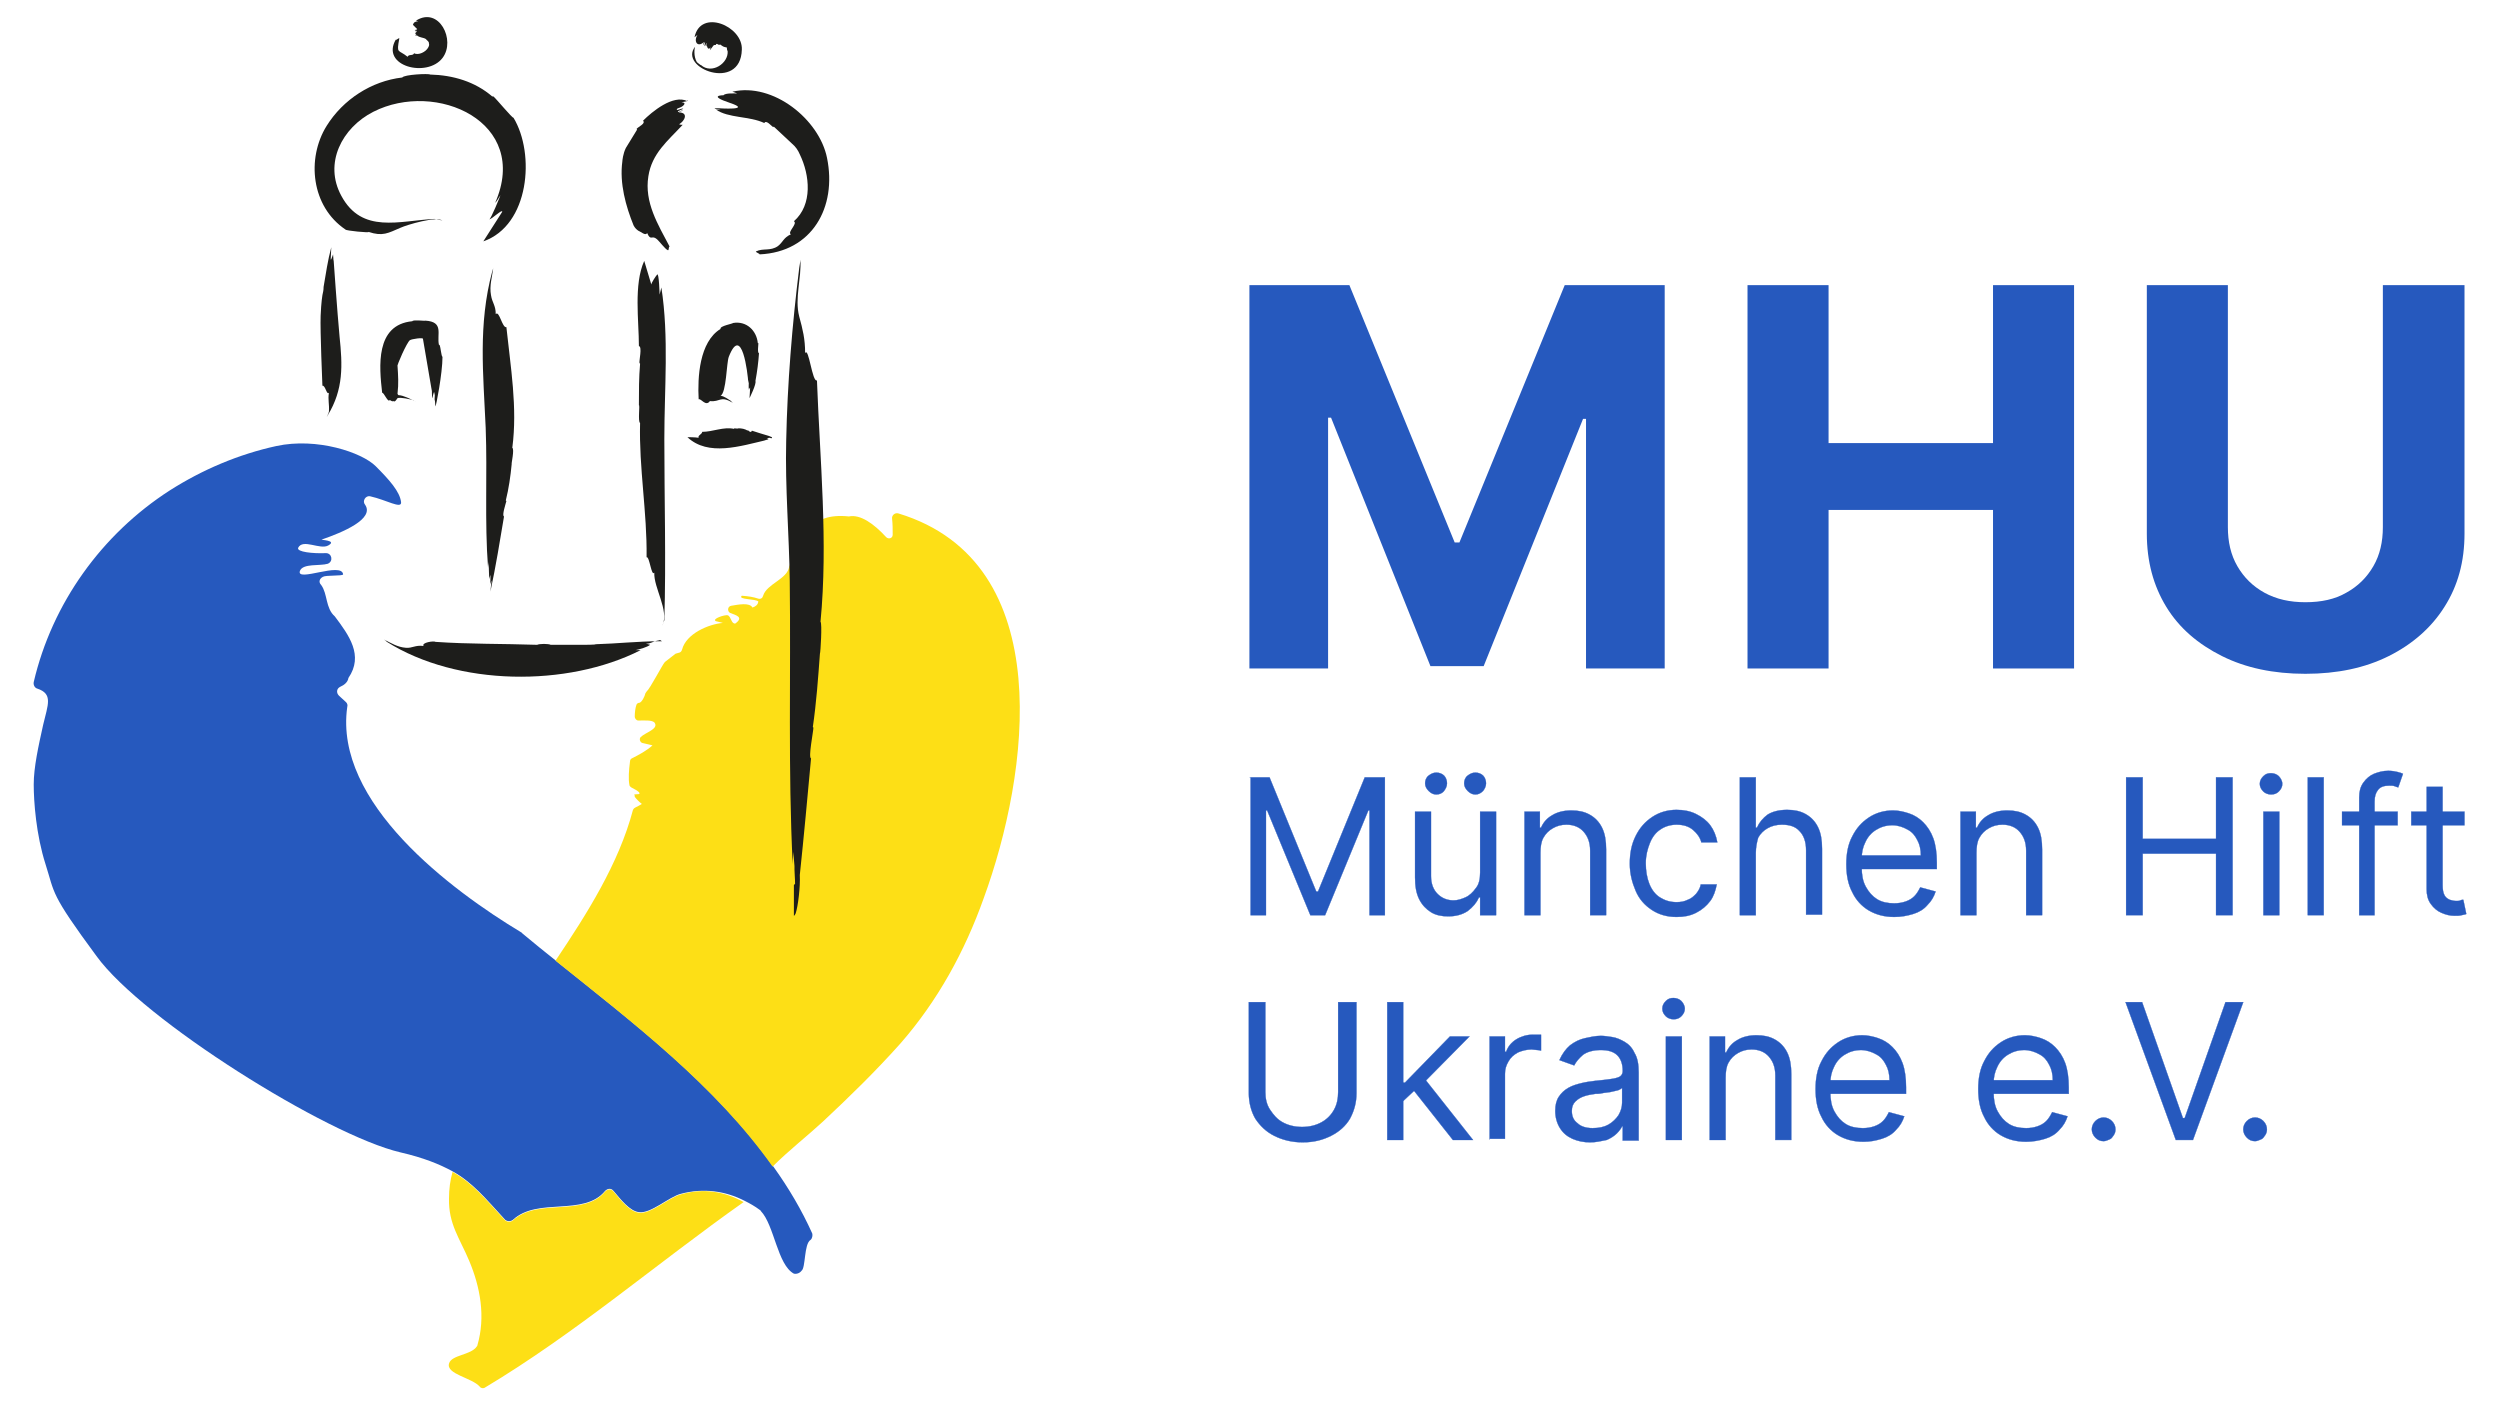 <svg xmlns="http://www.w3.org/2000/svg" xmlns:xlink="http://www.w3.org/1999/xlink" id="Ebene_1" x="0px" y="0px" viewBox="0 0 422.6 237.4" style="enable-background:new 0 0 422.6 237.4;" xml:space="preserve"><style type="text/css">	.st0{fill:#2659BE;}	.st1{fill:#FDDF16;}	.st2{fill:#1D1D1B;}	.st3{fill:#2659BE;stroke:#2659BE;stroke-width:5.000000e-02;stroke-miterlimit:10;}</style><g>	<g>		<path class="st0" d="M137,209.6c-1.1,0.7-0.8,4.7-1.5,5.2c-0.3,0.4-0.8,0.6-1.3,0.5c-2.8-1.5-3.3-8.2-5.6-10.6   c0-0.1-0.1-0.1-0.2-0.2c-0.8-0.6-1.7-1.1-2.5-1.5c-3.3-1.7-7-2.2-10.8-1.2c-2,0.5-5.1,3.4-7.1,3.1c-1.6-0.2-3.1-2.2-4.3-3.6   c-0.4-0.5-1-0.4-1.4,0c-3.6,4.4-11.4,1-15.6,4.9c-0.4,0.3-0.9,0.3-1.3,0c-3.4-3.7-5.5-6.3-8.9-8.2c-2.2-1.2-4.9-2.3-8.8-3.2   c-12.4-2.9-43.6-22.4-51.4-33.2c-7.9-10.7-7-10.5-8.6-15.5s-2-10.6-2-13.5s0.8-6.5,1.6-10.1c0.8-3.4,1.7-5.2-1-6.1   c-0.4-0.1-0.7-0.6-0.6-1.1c3.1-13.3,11.5-25,23-32.4c5.5-3.5,11.6-6.1,18-7.5c6.9-1.5,14.5,1.1,16.8,3.4c2.3,2.3,4.1,4.3,4.3,6.1   c0.1,1.2-2.5-0.4-5.2-1c-0.8-0.2-1.4,0.8-0.9,1.4c1.7,2.4-3.8,4.7-7.3,5.9c-0.4,0.1,2.7,0.1,1.1,1c-1.4,0.8-4.3-1.2-5.1,0.4   c-0.3,0.7,2.5,1,4.7,0.9c1,0,1.3,1.4,0.3,1.8c-1.3,0.4-4.2-0.1-4.7,1.2c-0.7,2,7.1-1.6,7.3,0.6c-0.1,0.3-2.9,0.1-3.4,0.4   c-0.6,0.3-0.8,0.9-0.3,1.4c1.1,1.5,0.7,3.9,2.3,5.3c2.4,3.2,4.9,6.6,2.3,10.4c-0.1,0.7-0.7,1.2-1.4,1.5c-0.6,0.3-0.7,1-0.2,1.5   c0.4,0.4,0.8,0.7,1.2,1.1c0.2,0.2,0.3,0.5,0.2,0.8c-2.3,16.2,17.6,31,29.4,38.1c0,0,0.1,0,0.1,0.1c1.9,1.6,3.9,3.2,5.9,4.8   c13.1,10.5,27,21.1,36.7,34.8c2.5,3.5,4.7,7.2,6.5,11.2C137.4,208.8,137.3,209.4,137,209.6z"></path>		<g>			<path class="st1" d="M115.1,201.9c-2,0.5-5.1,3.4-7.1,3.1c-1.6-0.2-3.1-2.2-4.3-3.6c-0.4-0.5-1-0.4-1.4,0    c-3.6,4.4-11.4,1-15.6,4.9c-0.4,0.3-0.9,0.3-1.3,0c-3.4-3.7-5.5-6.3-8.9-8.2c-0.4,1.4-0.6,2.9-0.6,4.5c-0.1,4.3,1.8,6.7,3.4,10.5    c1.9,4.5,2.8,9.5,1.4,14.3c0,0.1-0.1,0.2-0.1,0.2c-1,1.5-4.3,1.4-4.7,2.9c-0.5,1.8,3.9,2.4,5.2,3.9c0.2,0.3,0.6,0.3,0.8,0.2    c15.4-9.2,29.2-21.1,43.8-31.4C122.5,201.4,118.9,200.8,115.1,201.9z"></path>			<path class="st1" d="M151.9,86.8c-0.6-0.2-1.2,0.3-1.1,0.9c0.1,0.9,0.1,1.8,0.1,2.7c0,0.6-0.7,0.8-1.1,0.4    c-2.1-2.3-4.4-3.9-6.3-3.5c-6.7-0.7-7.8,3.4-10.1,8.5c-0.3,2.1-3.8,2.9-4.4,4.9c-0.1,0.4-0.4,0.6-0.8,0.5    c-0.9-0.3-1.6-0.4-2.8-0.5c-0.8,0.7,2.5,0.5,2.8,1c-0.1,0.5-0.4,0.8-1,1c-0.5-0.9-2.4-0.5-3.6-0.3c-0.6,0.1-0.7,0.9-0.2,1.2    c1,0.4,2.4,0.7,0.9,1.8c-0.7,0.1-0.7-1.2-1.3-1.4c-0.5-0.1-2.7,0.6-2,1c0.4,0.1,0.8,0.2,1.2,0.3c-2.4,0.2-6.2,1.8-6.9,4.5    c-0.1,0.3-0.2,0.4-0.4,0.5l-0.7,0.2c0,0-1.3,1-1.8,1.4c-0.4,0.4-2.5,4.5-3.1,5c-0.1,0.1-0.1,0.2-0.2,0.3c-0.1,0.5-0.6,1.5-1,1.6    c-0.2,0-0.4,0.1-0.5,0.3c-0.2,0.5-0.3,1.4-0.3,2c0,0.4,0.3,0.7,0.6,0.7c1.1,0,2.2-0.1,2.7,0.3c0.9,1.1-1.5,1.7-2.3,2.5    c-0.3,0.3-0.1,0.9,0.3,1l1.7,0.4c-1,0.9-2.3,1.6-3.5,2.2c-0.2,0.1-0.3,0.3-0.3,0.5c-0.2,1.5-0.3,3-0.1,4c0,0.2,0.2,0.3,0.3,0.4    c0.6,0.3,1.1,0.6,1.3,0.8c0.4,0.5-0.4,0.3-0.8,0.4c0.1,0.1,0.1,0.3,0.1,0.4c0.3,0.4,0.8,0.9,1.2,1.2c-0.3,0.2-0.7,0.4-1.1,0.6    c-0.2,0.1-0.3,0.2-0.4,0.4c-2.4,9.1-7.8,17.6-13.1,25.5c13.1,10.5,27,21.1,36.7,34.8c2.7-2.7,5.9-5.2,8.5-7.6    c4.5-4.2,9-8.6,13.1-13.2c6.3-7.2,10.9-15.6,14.1-24.6C173.9,131,179.1,95.1,151.9,86.8z"></path>		</g>	</g>	<g>		<path class="st2" d="M121.5,18.3l-0.7,0c0.2,0.2-0.2,0,0.7,0.2s-0.5,0-0.5,0c2.1,1.5,5.7,1.1,8.2,2.3c0.3-0.6,1.2,0.5,1.5,0.7   l0.1-0.1l3.1,2.9c0.6,0.5,1,1.1,1.3,1.8c1.7,3.5,2.2,8.5-1,11.3c0.7,0.4-1.2,1.9-0.5,2.2c-1.3,0.6-1.3,1.3-2.2,2   c-1.3,0.9-2.5,0.3-3.7,0.9c-0.2,0.1,0.7,0.4,0.6,0.5c8.9-0.4,13.1-8,11.4-16.3c-1.3-6.5-9.1-12.8-16-11.2c0.3,0.1,0.6,0.2,0.8,0.3   c-0.4,0-2-0.1-2.3,0.3c0,0-2.8,0,1.1,1.3S121.5,18.3,121.5,18.3z"></path>		<path class="st2" d="M120.6,7.7C120.6,7.7,120.6,7.6,120.6,7.7c0.1-0.1,0.2-0.1,0.4-0.1c0.1-0.4,0.4,0,0.6,0l0.1-0.1   c0.7,0.5,1,0.7,1.7,0.1c-1.7,0.5-0.5,0.2-0.8,0.3l0,0h0c0,0,0,0.1,0.1,0.1c0.3-0.1,0.1,0.5,0.3,0.6c0.2,2.1-2.7,4-4.5,2.4   c0,0.1-0.7-0.5-0.7-0.5c-0.6-1-0.4-2.4-0.3-2.6c-2.9,3.6,7.7,7.7,7.9,0.5c0.2-4-7-7-8-2.1c0.2-0.2,0.4-0.3,0.5-0.4   c-0.7,1.1,0,2.2,1.1,1.2c-0.1,0.2-0.1,0.3-0.1,0.5c0.1,0.1,0.1-0.6,0.3-0.4c-0.1,0.2-0.1,0.4-0.1,0.6c0.2,0,0.2-0.6,0.4-0.5   c-0.1-0.2-0.2,1.1,0,0.3c0,0.5,0.3,0.9,0.6,0.4c0,0.2-0.1,0.4-0.1,0.5l0,0"></path>		<path class="st2" d="M108.9,44.1c-1.8,4-0.9,10.1-0.9,14.4c0.6,0.1,0,2.5,0.1,2.9c0,0,0.1,0,0.1,0.1c-0.2,2.3-0.2,4.6-0.2,7   c0.2-0.1-0.2,2.8,0.2,3c-0.2,7.6,1.2,15.1,1.1,22.7c0.5-0.2,0.8,3.3,1.3,2.6c-0.1,2.6,2.5,6.3,1.4,8.9c0,0.1,0.3-1,0.3-0.8   c0.3-10.2,0-20.5,0-30.7c0-8.5,0.8-17.2-0.5-25.6c-0.1,0.4-0.2,0.8-0.3,1.2c0,0-0.1-3.7-0.4-3.4c-0.2,0.2-1,1.4-1,1.7L108.9,44.1z   "></path>		<path class="st2" d="M81.7,40.8c7.8-2.7,8.8-14.8,5.1-20.9c-0.2,0.1-2.9-3.2-3.4-3.6l-0.2,0c-2.9-2.5-6.6-3.6-10.5-3.7   c-0.2-0.2-4.4,0-4.7,0.5c-5.2,0.6-10,3.7-12.8,8.2c-3.4,5.5-2.6,13.6,3.2,17.5c0,0.2,4.2,0.6,3.9,0.4c2.4,0.8,3.3,0.2,5.4-0.7   c1.1-0.5,6.1-2,7.1-1.2c-0.1-0.1-1.7-0.3-1.3-0.3c-6,0.3-12.3,2.6-15.8-3.9c-3-5.5,0.1-11.5,5.4-14.2c10.6-5.4,26.6,1.7,20.6,15.4   c0.4-0.4,0.6-0.9,0.9-1.3c-0.1,0.3-1.6,4-1.9,4.1c0.5-0.1,2.2-1.8,2.2-1.3L81.7,40.8z"></path>		<path class="st2" d="M56,41.8c-0.6,2.2-0.9,4.4-1.3,6.7c0,0.6-0.1,0.9-0.2,1.4c0,0-0.2,1.1-0.3,3.5s0.3,11.8,0.3,11.8   c0.5-0.1,0.7,1.6,1.1,1.2c-0.2,1.2,0.1,1.9,0,3.2c0,0.2-0.7,1.5-0.2,0.6c2.7-4.4,2.5-8.5,2-13.3c-0.4-4.3-1-12.9-1-12.9   c-0.1,0,0,0.4,0,0.6c0-0.5-0.1-1.5-0.1-1.6c0,0-0.2,0.6-0.3,0.8c-0.1,0.2-0.1,0-0.1,0L56,41.8z"></path>		<path class="st2" d="M116.2,17.1c-2.4-1.2-6,1.8-7.5,3.3c0.5,0.5-0.8,1-1.1,1.4l0.1,0.1l-1.9,3.1c-0.5,1-0.6,2.2-0.6,2.3   c-0.5,3.7,0.6,7.6,1.9,10.8c0.2,0.4,0.5,0.7,0.8,0.9c0.5,0.2,1.2,0.9,1.5,0.4c0.6,1.4,0.8,0.3,1.6,1c0.5,0.4,1.4,1.7,1.9,1.9   c0.2,0.1,0.1-0.7,0.3-0.6c-2-3.8-4.3-7.5-3.6-11.9c0.6-3.9,3.3-6,5.8-8.7c-0.2,0-0.4,0-0.6-0.1c0.9-0.5,1.7-2-0.1-2   c0.3-0.1,0.4-0.2,0.7-0.3c0-0.2-0.9,0.5-0.8,0.1c0.3-0.1,0.6-0.3,0.9-0.4c-0.2-0.2-1.1,0.4-1.1,0.1c0.1-0.1-0.1-0.1,0.5-0.3   s1.3-0.9,0.3-0.9c0.3-0.1,0.8-0.1,1.1-0.3l-0.1-0.1L116.2,17.1z"></path>		<g>			<path class="st2" d="M70.1,67.8C70.3,67.9,70.2,67.8,70.1,67.8L70.1,67.8z"></path>			<path class="st2" d="M73.6,68.7c0.1,0.1,1.2-5.6,1.2-8.4c-0.2,0-0.3-1.6-0.5-2l-0.1,0c-0.4-1.8,0.9-3.9-2.3-4.1    c0.1,0.1-2.1-0.2-2.2,0.1c-6.3,0.6-5.6,7.7-5.1,12.1c0.3-0.1,1,1.8,1.3,1.2c0.2,0.2,0.5,0.3,0.7,0.2c0.1,0.3,0.6-0.5,0.6-0.5    c0.4-0.2,2.3,0.2,2.8,0.4c0,0-0.1,0-0.1,0c-0.4-0.2-1.8-0.9-2.5-0.9c-0.1,0-0.1-0.1-0.2-0.2c0,0,0-0.1,0-0.1    c0.2-1.6,0.1-3.1,0-4.6c-0.2,0,1.6-4.1,2.1-4.4c0.3-0.2,2.3-0.5,2.2-0.2c0.5,3,1.5,8.8,1.5,8.8s0-0.5,0-0.7c0,0.5,0,1.9,0.1,1.9    c0,0,0.2-1.1,0.3-1l0.1,0.5c0,0.1-0.1,1.7,0,0.7"></path>		</g>		<path class="st2" d="M82.9,100c0.9-4.2,1.6-8.5,2.3-12.7c-0.4-0.1,0.3-2.2,0.4-2.6l-0.1-0.1c0.5-2,0.8-4.1,1-6.2   c-0.1,0.1,0.5-2.5,0.1-2.7c0.9-6.8-0.3-13.7-1-20.4c-0.7,0.2-1.2-2.9-1.8-2.2c0-1.5-0.6-1.9-0.8-3.2c-0.3-1.6,0.2-3.1,0.4-4.7   c0,0.2-0.2,0.6-0.2,0.7c-2.4,9-1.5,17.3-1.1,26.4c0.3,7.9-0.2,15.8,0.4,23.7c0-0.4,0.1-0.7,0.1-1.1c0,0.6,0.1,3,0.1,3   c0,0,0.1-0.5,0.2-0.7c0,0.2,0,0.4,0,0.7c0,0.6-0.1,1.1-0.1,1.1c0,0,0-0.2,0.1-0.4l0.2-0.5c0,0,0-0.1,0-0.1L82.9,100z"></path>		<g>			<path class="st2" d="M111.9,108.4C111.9,108.4,111.9,108.4,111.9,108.4c0,0-0.1,0-0.1,0c-0.1,0-0.3,0-0.4,0c0,0,0,0,0,0    c-3.6,0-7.1,0.4-10.7,0.5c0,0.1-2,0.1-2.2,0.1l-0.1,0c-1.8,0-3.5,0-5.3,0c-0.4-0.2-1.9-0.2-2.3,0c-5.8-0.2-11.5-0.1-17.2-0.5    c-0.2-0.2-2.4,0.1-2,0.7c-1.4-0.2-1.9,0.4-3,0.3c-1.4-0.1-2.5-0.8-3.7-1.4c0.2,0.1,0.4,0.3,0.5,0.4c11.9,7.5,30.5,7.7,42.9,1.4    c-0.3,0-0.6,0-0.9,0c0.6-0.1,2-0.5,2.5-0.9c0,0-0.4-0.1-0.7-0.2c0,0,0.1,0,0.1,0c0.7,0,0.9-0.3,1.8-0.5c0.2,0,0.3-0.1,0.5-0.1    L111.9,108.4z"></path>		</g>		<path class="st2" d="M134.2,149.6c0,1.8,0,3.8,0,5.2c0.1,0,0.2-0.2,0.3-0.4c0,0,0,0.1,0,0.1c0,0,0-0.1,0-0.1c0,0,0,0,0,0l0,0   c0,0,0,0,0,0c0.4-1.2,0.8-4.5,0.7-6.5c0.7-6.6,1.3-13.2,1.9-19.7c-0.5-0.1,0.4-4.6,0.4-5.2l-0.1-0.1c0.6-4.1,0.9-8.3,1.2-12.4   c0.1-0.1,0.4-5.2,0.1-5.4c1.3-13.5-0.1-27.3-0.6-40.8c-0.8,0.4-1.4-5.8-2-4.6c0-2.4-0.4-4-1-6.2c-0.8-3.1,0.4-6.4,0.2-9.6   c0,0.3-0.2,1.3-0.2,1.4c-1.2,9.7-2,19.5-2.2,29.2c-0.2,7.9,0.5,15.8,0.6,23.7c0.2,16-0.3,31.9,0.5,47.9c0-0.8,0.1-1.5,0.1-2.1   c0,0.2,0.1,1.2,0.2,2.4c0,0.2,0,0.4,0,0.6c0,0.6,0.1,1.5,0.1,2.4L134.2,149.6z"></path>		<g>			<path class="st2" d="M69.9,4.2C69.9,4.2,69.9,4.2,69.9,4.2C69.9,4.2,69.8,4.2,69.9,4.2z"></path>			<path class="st2" d="M70.4,5.9"></path>			<path class="st2" d="M70.5,6c0.5,0.4,1,0.3,1.5,0.6c0.1,0.2,0.4,0.3,0.5,0.6c0,0,0,0,0,0.1c0.1,0.3,0,0.5-0.1,0.7    c-0.4,0.8-1.7,1.4-2.4,1c-0.2,0.5-0.9,0.1-1.1,0.6c-1.6-1.3-1.9-0.4-1.4-3.1c0-0.2-0.6,0.4-0.6,0.2c-2.6,4.5,5.3,6.5,7.9,3.1    c2.3-3-0.6-8.8-4.5-6.3c0.2,0,0.3,0.1,0.4,0.1c-0.5,0-0.8,0.2-0.9,0.6c0.1,0.1,0.7,0.7,0.7,0.7c-0.1,0-0.2,0.1-0.3,0.1    c0,0.1,0.4-0.2,0.3,0c-0.1,0-0.2,0.1-0.4,0.2c0.1,0.1,0.4-0.1,0.4,0.1c-0.1,0-0.6,0.2-0.1,0.1c-0.3,0.2-0.2,0.4,0,0.5    c-0.1,0-0.2,0-0.2,0.1l0,0L70.5,6z"></path>		</g>		<path class="st2" d="M128.3,59.7c-0.3,0-0.1-1.5-0.1-1.7l-0.1,0c-0.2-2.1-1.9-3.8-4.2-3.4c0.1,0.1-2.3,0.5-2.1,1   c-3.6,2.2-3.9,8.2-3.7,11.9c0.4-0.2,1.2,1.3,1.9,0.3c1.8,0.2,1.7-1,3.9,0.3c0,0-0.4-0.3-0.3-0.3c-1.3-0.9-1.7-0.9-1.8-0.9   c1-0.5,1-5.6,1.4-6.6c2.2-5.6,3.2,2.7,3.3,4.5c0-0.2,0.1-0.4,0.1-0.6c0,0.4-0.1,1.3,0,1.7c0-0.1,0.1-0.3,0.2-0.4   c0,0.6-0.1,1.4-0.1,1.7c0,0,0,0,0,0c0,0,0,0,0,0c0,0.1,0,0.1,0,0.1s1.2-2.4,1-2.9C128,62.8,128.2,61.2,128.3,59.7z"></path>		<path class="st2" d="M130.5,73.9C130.5,73.9,130.5,73.9,130.5,73.9C130.5,73.9,130.5,73.9,130.5,73.9c0,0-0.3-0.1-0.5-0.2   c-1-0.3-2-0.6-2.9-0.9c-0.1,0.3-0.3,0.3-0.7-0.1l0,0.1c-0.5-0.3-1-0.4-1.6-0.4c0,0.1-0.6,0-0.7,0c0,0,0,0.1,0,0.1   c-1.8-0.4-3.6,0.5-5.4,0.5c0,0.4-0.8,0.6-0.6,1c-0.6-0.1-1.9-0.1-1.9-0.1c3.5,3.3,9,1.5,13.3,0.5c-0.1,0-0.2,0-0.3,0   c0.4,0,1.1-0.2,0.4-0.3c0,0,0.3-0.1,0.5-0.1c0,0,0,0,0,0c0.1,0,0.2,0.1,0.3,0.1C130.5,74,130.5,74,130.5,73.9   C130.5,74,130.5,73.9,130.5,73.9z"></path>	</g></g><g>	<path class="st3" d="M211.2,131.4h3.4l7.9,19.3h0.3l7.9-19.3h3.4v23.3h-2.6V137h-0.2l-7.3,17.7h-2.5l-7.3-17.7h-0.2v17.7h-2.6  V131.4z"></path>	<path class="st3" d="M250.2,147.5v-10.3h2.7v17.5h-2.7v-3H250c-0.4,0.9-1,1.6-1.9,2.3c-0.9,0.6-2,0.9-3.3,0.9  c-1.1,0-2.1-0.2-2.9-0.7c-0.8-0.5-1.5-1.2-2-2.2c-0.5-1-0.7-2.2-0.7-3.7v-11.1h2.7v10.9c0,1.3,0.4,2.3,1.1,3s1.6,1.1,2.7,1.1  c0.7,0,1.3-0.2,2-0.5s1.3-0.9,1.8-1.6C250,149.5,250.2,148.6,250.2,147.5z M242.8,134.3c-0.5,0-0.9-0.2-1.3-0.6  c-0.4-0.4-0.6-0.8-0.6-1.3c0-0.5,0.2-1,0.6-1.3c0.4-0.3,0.8-0.5,1.3-0.5c0.5,0,1,0.2,1.3,0.5s0.5,0.8,0.5,1.3  c0,0.5-0.2,0.9-0.5,1.3C243.8,134.1,243.3,134.3,242.8,134.3z M249.4,134.3c-0.5,0-0.9-0.2-1.3-0.6c-0.4-0.4-0.6-0.8-0.6-1.3  c0-0.5,0.2-1,0.6-1.3c0.4-0.3,0.8-0.5,1.3-0.5c0.5,0,1,0.2,1.3,0.5s0.5,0.8,0.5,1.3c0,0.5-0.2,0.9-0.5,1.3  C250.3,134.1,249.9,134.3,249.4,134.3z"></path>	<path class="st3" d="M260.4,144.2v10.5h-2.7v-17.5h2.6v2.7h0.2c0.4-0.9,1-1.6,1.9-2.1c0.8-0.5,1.9-0.8,3.2-0.8  c1.2,0,2.2,0.2,3.1,0.7c0.9,0.5,1.6,1.2,2.1,2.2s0.7,2.2,0.7,3.7v11.1h-2.7v-10.9c0-1.4-0.4-2.4-1.1-3.2c-0.7-0.8-1.7-1.2-2.9-1.2  c-0.9,0-1.6,0.2-2.3,0.6c-0.7,0.4-1.2,0.9-1.6,1.6S260.4,143.2,260.4,144.2z"></path>	<path class="st3" d="M283.4,155c-1.6,0-3-0.4-4.2-1.2s-2.1-1.8-2.7-3.2c-0.6-1.4-1-2.9-1-4.6c0-1.8,0.3-3.3,1-4.7s1.6-2.4,2.8-3.2  s2.6-1.2,4.1-1.2c1.2,0,2.3,0.2,3.3,0.7c1,0.5,1.8,1.1,2.4,1.9c0.6,0.8,1,1.8,1.2,2.9h-2.7c-0.2-0.8-0.7-1.5-1.4-2.1  c-0.7-0.6-1.6-0.9-2.8-0.9c-1,0-2,0.3-2.7,0.8c-0.8,0.5-1.4,1.3-1.8,2.3c-0.4,1-0.7,2.1-0.7,3.4c0,1.3,0.2,2.5,0.6,3.5  s1,1.8,1.8,2.3s1.7,0.8,2.8,0.8c0.7,0,1.3-0.1,1.9-0.4c0.6-0.2,1-0.6,1.4-1c0.4-0.5,0.7-1,0.8-1.6h2.7c-0.2,1-0.5,2-1.1,2.8  s-1.4,1.5-2.4,2S284.7,155,283.4,155z"></path>	<path class="st3" d="M296.8,144.2v10.5h-2.7v-23.3h2.7v8.5h0.2c0.4-0.9,1-1.6,1.8-2.2c0.8-0.5,1.9-0.8,3.3-0.8  c1.2,0,2.2,0.2,3.1,0.7c0.9,0.5,1.6,1.2,2.1,2.2s0.7,2.2,0.7,3.7v11.1h-2.7v-10.9c0-1.4-0.4-2.5-1.1-3.2c-0.7-0.8-1.7-1.1-3-1.1  c-0.9,0-1.7,0.2-2.4,0.6s-1.2,0.9-1.6,1.6C297,142.3,296.8,143.2,296.8,144.2z"></path>	<path class="st3" d="M320.2,155c-1.7,0-3.1-0.4-4.3-1.1s-2.2-1.8-2.8-3.1c-0.7-1.3-1-2.9-1-4.7s0.3-3.4,1-4.7  c0.7-1.4,1.6-2.4,2.8-3.2s2.6-1.2,4.1-1.2c0.9,0,1.8,0.2,2.7,0.5c0.9,0.3,1.7,0.8,2.4,1.5c0.7,0.7,1.3,1.6,1.7,2.7  c0.4,1.1,0.6,2.5,0.6,4.1v1.1H314v-2.3h10.7c0-1-0.2-1.9-0.6-2.6c-0.4-0.8-0.9-1.4-1.7-1.8c-0.7-0.4-1.6-0.7-2.5-0.7  c-1.1,0-2,0.3-2.8,0.8c-0.8,0.5-1.4,1.2-1.8,2.1c-0.4,0.8-0.6,1.7-0.6,2.7v1.5c0,1.3,0.2,2.4,0.7,3.3c0.5,0.9,1.1,1.6,1.9,2.1  c0.8,0.5,1.8,0.7,2.9,0.7c0.7,0,1.3-0.1,1.9-0.3c0.6-0.2,1.1-0.5,1.5-0.9c0.4-0.4,0.7-0.9,1-1.5l2.6,0.7c-0.3,0.9-0.7,1.6-1.4,2.3  c-0.6,0.7-1.4,1.2-2.4,1.5S321.4,155,320.2,155z"></path>	<path class="st3" d="M334.1,144.2v10.5h-2.7v-17.5h2.6v2.7h0.2c0.4-0.9,1-1.6,1.9-2.1c0.8-0.5,1.9-0.8,3.2-0.8  c1.2,0,2.2,0.2,3.1,0.7c0.9,0.5,1.6,1.2,2.1,2.2s0.7,2.2,0.7,3.7v11.1h-2.7v-10.9c0-1.4-0.4-2.4-1.1-3.2c-0.7-0.8-1.7-1.2-2.9-1.2  c-0.9,0-1.6,0.2-2.3,0.6c-0.7,0.4-1.2,0.9-1.6,1.6S334.1,143.2,334.1,144.2z"></path>	<path class="st3" d="M359.4,154.7v-23.3h2.8v10.4h12.4v-10.4h2.8v23.3h-2.8v-10.4h-12.4v10.4H359.4z"></path>	<path class="st3" d="M383.9,134.3c-0.5,0-1-0.2-1.3-0.5c-0.4-0.4-0.6-0.8-0.6-1.3s0.2-0.9,0.6-1.3s0.8-0.5,1.3-0.5s1,0.2,1.3,0.5  s0.6,0.8,0.6,1.3s-0.2,0.9-0.6,1.3C384.9,134.1,384.5,134.3,383.9,134.3z M382.6,154.7v-17.5h2.7v17.5H382.6z"></path>	<path class="st3" d="M392.8,131.4v23.3h-2.7v-23.3H392.8z"></path>	<path class="st3" d="M405.3,137.2v2.3h-9.4v-2.3H405.3z M398.8,154.7v-19.9c0-1,0.2-1.8,0.7-2.5c0.5-0.7,1.1-1.2,1.8-1.5  c0.8-0.3,1.5-0.5,2.4-0.5c0.7,0,1.2,0.1,1.6,0.2c0.4,0.1,0.7,0.2,0.9,0.3l-0.8,2.3c-0.1,0-0.3-0.1-0.6-0.2  c-0.2-0.1-0.6-0.1-0.9-0.1c-0.9,0-1.5,0.2-1.9,0.7s-0.6,1.1-0.6,2v19.2H398.8z"></path>	<path class="st3" d="M416.6,137.2v2.3h-9v-2.3H416.6z M410.2,133h2.7v16.6c0,0.8,0.1,1.3,0.3,1.7s0.5,0.6,0.9,0.8  c0.4,0.1,0.7,0.2,1.1,0.2c0.3,0,0.5,0,0.7-0.1s0.3-0.1,0.5-0.1l0.5,2.4c-0.2,0.1-0.4,0.1-0.8,0.2c-0.3,0.1-0.7,0.1-1.2,0.1  c-0.8,0-1.5-0.2-2.2-0.5c-0.7-0.3-1.3-0.8-1.8-1.5c-0.5-0.7-0.7-1.5-0.7-2.5V133z"></path>	<path class="st3" d="M226.5,169.4h2.8v15.4c0,1.6-0.4,3-1.1,4.3c-0.7,1.2-1.8,2.2-3.2,2.9c-1.4,0.7-2.9,1.1-4.8,1.1  c-1.8,0-3.4-0.4-4.8-1.1c-1.4-0.7-2.4-1.7-3.2-2.9c-0.7-1.2-1.1-2.7-1.1-4.3v-15.4h2.8v15.2c0,1.1,0.2,2.1,0.8,3s1.2,1.6,2.1,2.1  c0.9,0.5,2,0.8,3.3,0.8c1.3,0,2.4-0.3,3.3-0.8c0.9-0.5,1.6-1.2,2.1-2.1s0.7-1.9,0.7-3V169.4z"></path>	<path class="st3" d="M234.5,192.7v-23.3h2.7v23.3H234.5z M237,186.3l0-3.3h0.5l7.6-7.8h3.3l-8.1,8.2h-0.2L237,186.3z M245.6,192.7  l-6.8-8.6l1.9-1.9l8.3,10.5H245.6z"></path>	<path class="st3" d="M251.8,192.7v-17.5h2.6v2.6h0.2c0.3-0.9,0.9-1.6,1.7-2.1c0.8-0.5,1.8-0.8,2.8-0.8c0.2,0,0.4,0,0.7,0  c0.3,0,0.5,0,0.7,0v2.7c-0.1,0-0.3-0.1-0.6-0.1c-0.3,0-0.7-0.1-1-0.1c-0.8,0-1.6,0.2-2.3,0.5c-0.7,0.4-1.2,0.8-1.6,1.5  s-0.6,1.3-0.6,2.1v11H251.8z"></path>	<path class="st3" d="M268.8,193.1c-1.1,0-2.1-0.2-3-0.6c-0.9-0.4-1.6-1-2.1-1.8s-0.8-1.8-0.8-2.9c0-1,0.2-1.8,0.6-2.4  c0.4-0.6,0.9-1.1,1.6-1.5c0.7-0.4,1.4-0.6,2.2-0.8c0.8-0.2,1.6-0.3,2.4-0.4c1.1-0.1,1.9-0.2,2.6-0.3s1.1-0.2,1.5-0.4  c0.3-0.2,0.5-0.5,0.5-0.9v-0.1c0-1.1-0.3-2-0.9-2.6c-0.6-0.6-1.5-0.9-2.8-0.9c-1.3,0-2.3,0.3-3,0.8c-0.7,0.6-1.2,1.2-1.5,1.8  l-2.5-0.9c0.5-1.1,1.1-1.9,1.8-2.5c0.8-0.6,1.6-1,2.5-1.2c0.9-0.2,1.8-0.4,2.7-0.4c0.6,0,1.2,0.1,1.9,0.2c0.7,0.1,1.4,0.4,2.1,0.8  c0.7,0.4,1.3,1,1.7,1.9c0.5,0.8,0.7,1.9,0.7,3.3v11.5h-2.7v-2.4h-0.1c-0.2,0.4-0.5,0.8-0.9,1.2c-0.4,0.4-1,0.8-1.7,1.1  C270.6,192.9,269.8,193.1,268.8,193.1z M269.2,190.7c1.1,0,2-0.2,2.7-0.6c0.7-0.4,1.3-1,1.7-1.6c0.4-0.7,0.6-1.4,0.6-2.1v-2.5  c-0.1,0.1-0.4,0.3-0.7,0.4c-0.4,0.1-0.8,0.2-1.3,0.3s-1,0.1-1.4,0.2s-0.8,0.1-1.1,0.1c-0.7,0.1-1.3,0.2-1.9,0.4  c-0.6,0.2-1.1,0.5-1.5,0.9s-0.6,0.9-0.6,1.6c0,0.9,0.3,1.6,1,2.1C267.2,190.4,268.1,190.7,269.2,190.7z"></path>	<path class="st3" d="M282.9,172.3c-0.5,0-1-0.2-1.3-0.5c-0.4-0.4-0.6-0.8-0.6-1.3s0.2-0.9,0.6-1.3s0.8-0.5,1.3-0.5s1,0.2,1.3,0.5  s0.6,0.8,0.6,1.3s-0.2,0.9-0.6,1.3C283.9,172.1,283.5,172.3,282.9,172.3z M281.6,192.7v-17.5h2.7v17.5H281.6z"></path>	<path class="st3" d="M291.7,182.2v10.5h-2.7v-17.5h2.6v2.7h0.2c0.4-0.9,1-1.6,1.9-2.1c0.8-0.5,1.9-0.8,3.2-0.8  c1.2,0,2.2,0.2,3.1,0.7c0.9,0.5,1.6,1.2,2.1,2.2s0.7,2.2,0.7,3.7v11.1h-2.7v-10.9c0-1.4-0.4-2.4-1.1-3.2c-0.7-0.8-1.7-1.2-2.9-1.2  c-0.9,0-1.6,0.2-2.3,0.6c-0.7,0.4-1.2,0.9-1.6,1.6S291.7,181.2,291.7,182.2z"></path>	<path class="st3" d="M315,193c-1.7,0-3.1-0.4-4.3-1.1s-2.2-1.8-2.8-3.1c-0.7-1.3-1-2.9-1-4.7s0.3-3.4,1-4.7  c0.7-1.4,1.6-2.4,2.8-3.2s2.6-1.2,4.1-1.2c0.9,0,1.8,0.2,2.7,0.5c0.9,0.3,1.7,0.8,2.4,1.5c0.7,0.7,1.3,1.6,1.7,2.7  c0.4,1.1,0.6,2.5,0.6,4.1v1.1h-13.5v-2.3h10.7c0-1-0.2-1.9-0.6-2.6c-0.4-0.8-0.9-1.4-1.7-1.8c-0.7-0.4-1.6-0.7-2.5-0.7  c-1.1,0-2,0.3-2.8,0.8c-0.8,0.5-1.4,1.2-1.8,2.1c-0.4,0.8-0.6,1.7-0.6,2.7v1.5c0,1.3,0.2,2.4,0.7,3.3c0.5,0.9,1.1,1.6,1.9,2.1  c0.8,0.5,1.8,0.7,2.9,0.7c0.7,0,1.3-0.1,1.9-0.3c0.6-0.2,1.1-0.5,1.5-0.9c0.4-0.4,0.7-0.9,1-1.5l2.6,0.7c-0.3,0.9-0.7,1.6-1.4,2.3  c-0.6,0.7-1.4,1.2-2.4,1.5S316.2,193,315,193z"></path>	<path class="st3" d="M342.5,193c-1.7,0-3.1-0.4-4.3-1.1s-2.2-1.8-2.8-3.1c-0.7-1.3-1-2.9-1-4.7s0.3-3.4,1-4.7  c0.7-1.4,1.6-2.4,2.8-3.2s2.6-1.2,4.1-1.2c0.9,0,1.8,0.2,2.7,0.5c0.9,0.3,1.7,0.8,2.4,1.5c0.7,0.7,1.3,1.6,1.7,2.7  c0.4,1.1,0.6,2.5,0.6,4.1v1.1h-13.5v-2.3H347c0-1-0.2-1.9-0.6-2.6c-0.4-0.8-0.9-1.4-1.7-1.8c-0.7-0.4-1.6-0.7-2.5-0.7  c-1.1,0-2,0.3-2.8,0.8c-0.8,0.5-1.4,1.2-1.8,2.1c-0.4,0.8-0.6,1.7-0.6,2.7v1.5c0,1.3,0.2,2.4,0.7,3.3c0.5,0.9,1.1,1.6,1.9,2.1  c0.8,0.5,1.8,0.7,2.9,0.7c0.7,0,1.3-0.1,1.9-0.3c0.6-0.2,1.1-0.5,1.5-0.9c0.4-0.4,0.7-0.9,1-1.5l2.6,0.7c-0.3,0.9-0.7,1.6-1.4,2.3  c-0.6,0.7-1.4,1.2-2.4,1.5S343.6,193,342.5,193z"></path>	<path class="st3" d="M355.6,192.9c-0.6,0-1-0.2-1.4-0.6s-0.6-0.9-0.6-1.4s0.2-1,0.6-1.4c0.4-0.4,0.9-0.6,1.4-0.6s1,0.2,1.4,0.6  c0.4,0.4,0.6,0.9,0.6,1.4c0,0.4-0.1,0.7-0.3,1s-0.4,0.6-0.7,0.7S356,192.9,355.6,192.9z"></path>	<path class="st3" d="M362.1,169.4L369,189h0.3l6.9-19.6h3l-8.5,23.3h-2.9l-8.5-23.3H362.1z"></path>	<path class="st3" d="M381.2,192.9c-0.6,0-1-0.2-1.4-0.6s-0.6-0.9-0.6-1.4s0.2-1,0.6-1.4c0.4-0.4,0.9-0.6,1.4-0.6s1,0.2,1.4,0.6  c0.4,0.4,0.6,0.9,0.6,1.4c0,0.4-0.1,0.7-0.3,1s-0.4,0.6-0.7,0.7S381.6,192.9,381.2,192.9z"></path></g><g>	<path class="st0" d="M211.2,48.2h16.9l17.8,43.5h0.8l17.8-43.5h16.9V113h-13.3V70.8h-0.5l-16.8,41.8h-9l-16.8-42h-0.5V113h-13.3  V48.2z"></path>	<path class="st0" d="M295.4,113V48.2h13.7v26.7h27.8V48.2h13.7V113h-13.7V86.2h-27.8V113H295.4z"></path>	<path class="st0" d="M402.9,48.2h13.7v42c0,4.7-1.1,8.8-3.4,12.4c-2.2,3.5-5.4,6.3-9.4,8.3c-4,2-8.7,3-14.1,3c-5.4,0-10.1-1-14.1-3  c-4-2-7.2-4.7-9.4-8.3s-3.3-7.7-3.3-12.4v-42h13.7v40.9c0,2.5,0.5,4.7,1.6,6.6c1.1,1.9,2.6,3.4,4.6,4.5c2,1.1,4.3,1.6,6.9,1.6  c2.7,0,5-0.5,6.9-1.6c2-1.1,3.5-2.6,4.6-4.5c1.1-1.9,1.6-4.1,1.6-6.6V48.2z"></path></g></svg>